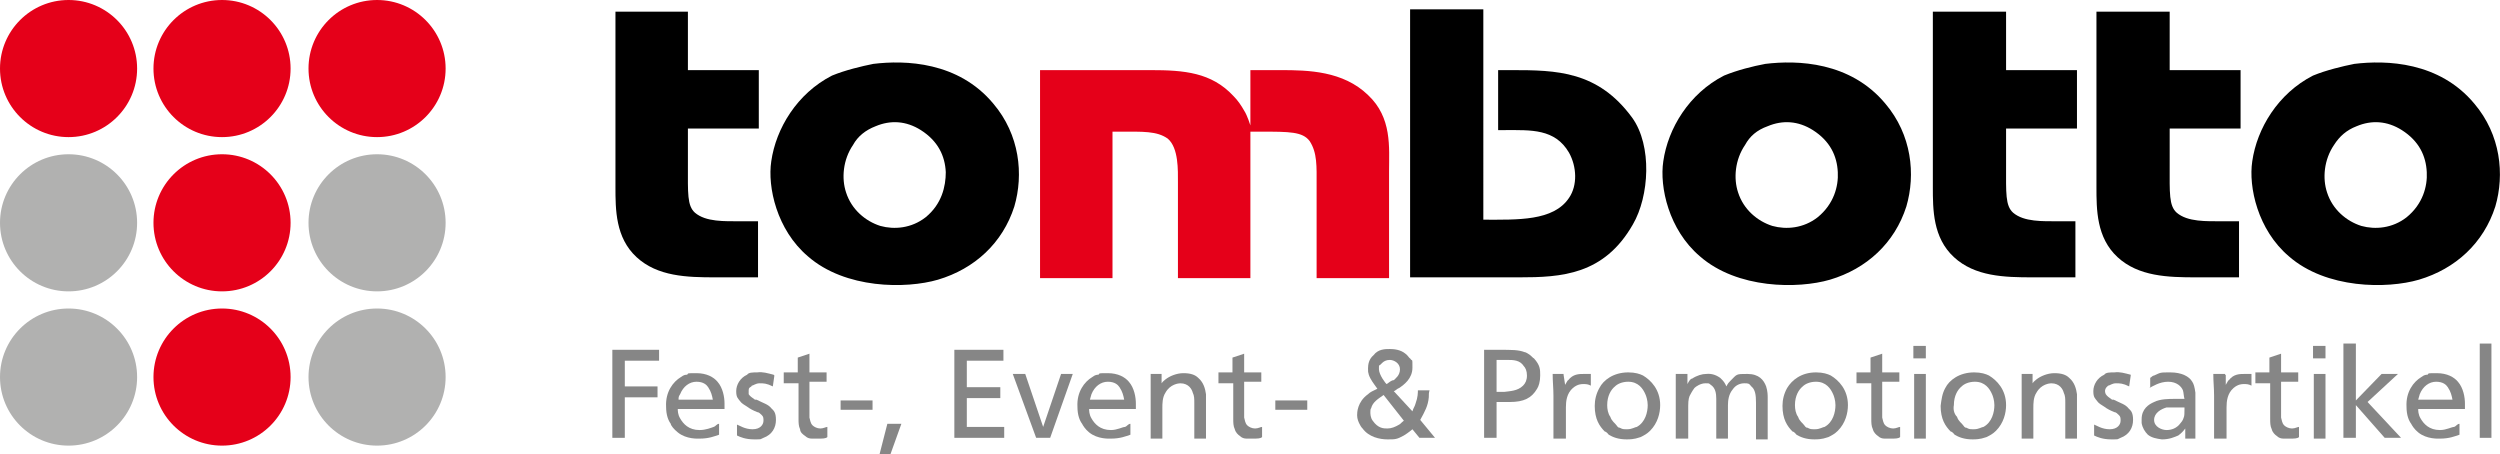 <?xml version="1.0" encoding="UTF-8"?>
<svg id="Ebene_1" data-name="Ebene 1" xmlns="http://www.w3.org/2000/svg" version="1.1" viewBox="0 0 320.9 58.3">
  <defs>
    <style>
      .cls-1, .cls-2, .cls-3, .cls-4, .cls-5, .cls-6 {
        stroke-width: 0px;
      }

      .cls-1, .cls-5 {
        fill: #e50019;
      }

      .cls-2 {
        fill: #000;
      }

      .cls-2, .cls-5, .cls-6 {
        fill-rule: evenodd;
      }

      .cls-3 {
        fill: #b1b1b0;
      }

      .cls-4, .cls-6 {
        fill: #868686;
      }
    </style>
  </defs>
  <g id="Vordergrund">
    <g>
      <path class="cls-2" d="M79,24c0,2.9,0,6.5,2.7,9s6.5,2.6,10.1,2.6h5.5v-7.2h-2.2c-2.1,0-4.5.1-5.9-1.1-1-.9-.9-2.5-.9-6.1v-4.7h9.1v-7.5h-9.1V1.5h-9.3v22.5h0Z"/>
      <path class="cls-2" d="M106.8,9.7c-4.5,2.3-7.2,6.8-7.8,11-.5,3.3.7,8.8,4.7,12.2,4.8,4.2,12.6,4.2,16.7,3,4.7-1.4,8.3-4.7,9.8-9.4,1.2-4.1.7-9.2-2.7-13.2-4.5-5.4-11.3-5.6-15.4-5.1-1.5.3-3.6.8-5.3,1.5ZM112.4,16.2c1.9-.8,3.9-.7,5.8.5,2.2,1.4,3.1,3.3,3.2,5.4,0,1.8-.5,4.1-2.6,5.8-1.8,1.4-4,1.6-5.8,1.1-1.9-.6-3.7-2.1-4.4-4.3-.6-1.8-.4-4.2.9-6.1.6-1.1,1.6-1.9,2.9-2.4Z"/>
      <path class="cls-5" d="M159.7,14.2c-.4-.7-.8-1.3-1.4-1.9-2.8-3-6.3-3.3-10.6-3.3h-14.2v26.7h9.3v-18.8h.9c3,0,4.8-.1,6.2.9,1.4,1.2,1.3,4.1,1.3,5.6v12.3h9.3v-18.8h1.4c3.6,0,5.3,0,6.2,1.2,1,1.5.9,3.3.9,5.6v12h9.3v-13.7c0-3.1.4-6.9-2.7-9.8-3.2-3.1-7.7-3.2-11.2-3.2h-3.9v7.1s-.4-1.3-.8-1.9Z"/>
      <path class="cls-2" d="M181,1.1v34.5h14c5.4,0,10.9-.3,14.6-6.8,2.1-3.6,2.5-10.1-.1-13.7-4.4-6-9.7-6.1-15.5-6.1h-1.7v7.7h.9c3.3,0,6.4-.2,8.2,2.9,1,1.8,1.1,4.2,0,5.8-2,3-6.6,2.8-11,2.8V1.2h-9.4Z"/>
      <path class="cls-2" d="M221.3,9.7c-4.5,2.3-7.2,6.8-7.8,11-.5,3.3.7,8.8,4.7,12.2,4.8,4.2,12.6,4.2,16.7,3,4.7-1.4,8.3-4.7,9.8-9.4,1.2-4.1.7-9.2-2.7-13.2-4.5-5.4-11.3-5.6-15.4-5.1-1.6.3-3.6.8-5.3,1.5ZM226.9,16.2c1.9-.8,3.9-.7,5.8.5,2.2,1.4,3.1,3.3,3.2,5.4.1,1.8-.5,4.1-2.6,5.8-1.8,1.4-4,1.6-5.8,1.1-1.9-.6-3.7-2.1-4.4-4.3-.6-1.8-.4-4.2.9-6.1.6-1.1,1.5-1.9,2.9-2.4h0Z"/>
      <path class="cls-2" d="M248.1,24c0,2.9,0,6.5,2.7,9s6.5,2.6,10.1,2.6h5.5v-7.2h-2.1c-2.1,0-4.5.1-5.9-1.1-1-.9-.9-2.5-.9-6.1v-4.7h9.1v-7.5h-9.1V1.5h-9.4v22.5Z"/>
      <path class="cls-2" d="M269.1,24c0,2.9,0,6.5,2.7,9s6.5,2.6,10.1,2.6h5.5v-7.2h-2.1c-2.1,0-4.5.1-5.9-1.1-1-.9-.9-2.5-.9-6.1v-4.7h9.1v-7.5h-9.1V1.5h-9.4v22.5h0Z"/>
      <path class="cls-2" d="M296.9,9.7c-4.5,2.3-7.2,6.8-7.8,11-.5,3.3.7,8.8,4.7,12.2,4.8,4.2,12.6,4.2,16.7,3,4.7-1.4,8.3-4.7,9.8-9.4,1.2-4.1.7-9.2-2.7-13.2-4.5-5.4-11.3-5.6-15.4-5.1-1.5.3-3.6.8-5.3,1.5h0ZM302.5,16.2c1.9-.8,3.9-.7,5.8.5,2.2,1.4,3.1,3.3,3.2,5.4.1,1.8-.5,4.1-2.6,5.8-1.8,1.4-4,1.6-5.8,1.1-1.9-.6-3.7-2.1-4.4-4.3-.6-1.8-.4-4.2.9-6.1.7-1.1,1.6-1.9,2.9-2.4Z"/>
    </g>
    <g>
      <polygon class="cls-6" points="78.6 44.9 78.6 56.2 80.2 56.2 80.2 51 84.4 51 84.4 49.6 80.2 49.6 80.2 46.3 84.6 46.3 84.6 44.9 78.6 44.9"/>
      <path class="cls-6" d="M93,52.5v-.7c0-.8-.2-2-.9-2.8-.5-.6-1.4-1.1-2.7-1.1s-1,0-1.2.2c-.2,0-.4,0-.8.3-1,.6-2,1.9-1.9,3.8,0,1.1.3,1.8.6,2.2,0,.2.4.7.9,1.1,1.1.9,2.6.8,2.8.8,1.2,0,1.9-.3,2.5-.5v-1.4c-.3,0-.4.3-.7.4s-1,.4-1.8.4c-1.4,0-2.1-.8-2.5-1.5-.3-.5-.3-1-.3-1.2h6ZM87.1,51.3c0-.3,0-.4.2-.7.4-1,1.2-1.6,2.1-1.6s1.3.4,1.5.7c.4.6.5,1.1.6,1.6,0,0-4.4,0-4.4,0Z"/>
      <path class="cls-6" d="M99.3,48.1c-.8-.2-1.4-.4-2.1-.3-.6,0-1.1,0-1.3.3-.9.4-1.4,1.3-1.4,2.1s.2.9.5,1.3c.2.3.6.5.9.7.4.3.8.5,1.3.7.2,0,.4.2.6.4s.2.4.2.7c0,.5-.4,1.1-1.4,1.1s-1.7-.5-2-.6v1.4c.4.2,1.1.5,2.2.5s.7,0,1.2-.2c1.1-.4,1.6-1.3,1.6-2.3s-.3-1.2-.6-1.5c-.4-.5-.9-.6-1.9-1.1,0,0,0,0-.2,0-.4-.3-.6-.4-.8-.7,0,0,0-.2,0-.4s0-.4.2-.5.2-.2.2-.2c.2,0,.5-.3,1-.3s.9,0,1.7.4l.2-1.4h0Z"/>
      <path class="cls-6" d="M100.6,48v1.2h1.9v4.6c0,.4,0,.9.2,1.3,0,.4.4.7.7.9.2.2.5.3.8.3s.5,0,.8,0c.6,0,1,0,1.2-.2v-1.3c-.2,0-.5.2-.9.2s-.8-.2-1-.4c-.3-.3-.3-.7-.4-1v-4.6h2.2v-1.2h-2.2v-2.4l-1.5.5v1.9h-1.8,0Z"/>
      <rect class="cls-4" x="107.9" y="51.4" width="4.1" height="1.2"/>
      <polygon class="cls-6" points="113.9 54.4 112.9 58.3 114.3 58.3 115.7 54.4 113.9 54.4"/>
      <polygon class="cls-6" points="122.5 44.9 122.5 56.2 128.9 56.2 128.9 54.8 124.1 54.8 124.1 51.1 128.4 51.1 128.4 49.7 124.1 49.7 124.1 46.3 128.8 46.3 128.8 44.9 122.5 44.9"/>
      <polygon class="cls-6" points="131.6 48 130 48 133 56.2 134.8 56.2 137.7 48 136.2 48 133.9 54.8 131.6 48"/>
      <path class="cls-6" d="M145.8,52.5v-.7c0-.8-.2-2-.9-2.8-.5-.6-1.4-1.1-2.7-1.1s-1,0-1.2.2c-.2,0-.4,0-.8.3-1,.6-2,1.9-1.9,3.8,0,1.1.3,1.8.6,2.2.1.2.4.7.9,1.1,1.1.9,2.6.8,2.8.8,1.2,0,1.9-.3,2.5-.5v-1.4c-.3,0-.4.3-.7.4-.3,0-1,.4-1.8.4-1.4,0-2.1-.8-2.5-1.5-.3-.5-.3-1-.3-1.2h6,0ZM139.9,51.3c.1-.3.1-.4.2-.7.4-1,1.2-1.6,2.1-1.6s1.3.4,1.5.7c.4.6.5,1.1.6,1.6h-4.4Z"/>
      <path class="cls-6" d="M149.1,48h-1.4v8.3h1.5v-3.9c0-.6,0-1.4.4-2,.6-1.1,1.7-1.2,1.9-1.2,1.1,0,1.5.8,1.6,1.2.2.4.2.8.2,1.3v4.6h1.5v-5.7c-.1-.7-.3-1.5-1-2.1-.4-.4-1-.6-1.9-.6s-1.8.4-2.3.8c-.2.2-.3.2-.5.5v-1.2h0Z"/>
      <path class="cls-6" d="M156.4,48v1.2h1.9v4.6c0,.4,0,.9.2,1.3.1.4.4.7.7.9.2.2.5.3.8.3s.5,0,.8,0c.6,0,1,0,1.2-.2v-1.3c-.2,0-.5.2-.9.2s-.8-.2-1-.4c-.3-.3-.3-.7-.4-1v-4.6h2.2v-1.2h-2.2v-2.4l-1.5.5v1.9h-1.8Z"/>
      <rect class="cls-4" x="163.7" y="51.4" width="4.1" height="1.2"/>
      <path class="cls-6" d="M178.9,50.2c.2,0,.4-.3.7-.4.6-.4,1.7-1.2,1.7-2.6s0-.7-.3-1.2c-.1,0-.3-.4-.6-.6-.6-.5-1.4-.6-2-.6s-1.5,0-2.1.8c-.6.5-.7,1.2-.7,1.7s0,.4.1.8c.2.6.6,1.1,1.1,1.8-.6.3-.9.4-1.2.7-1.4,1-1.4,2.4-1.4,2.7,0,.5.2.9.3,1.1.1.2.2.4.4.6.8,1.1,2.2,1.4,3.2,1.4s1.2,0,2.1-.5c.3-.2.5-.3,1.1-.8l.9,1.1h2l-1.9-2.3c.6-1.1,1-1.8,1.1-2.9,0-.4,0-.6.1-.9h-1.5c0,.3,0,.9-.3,1.7-.1.4-.3.6-.4,1l-2.4-2.6h0ZM180.2,54c-.4.3-.4.4-.6.5-.5.3-1,.5-1.5.5s-1.2,0-1.9-1c-.3-.4-.3-.9-.3-1.1s0-.4.1-.5c.2-.8.9-1.2,1.6-1.7l2.6,3.3h0ZM178,49.3c-.1,0-1-1.2-1-1.9s0-.4.2-.6l.2-.2c.2-.2.5-.4,1-.4s1.3.4,1.3,1.2-.6,1.2-.8,1.4c-.3,0-.6.3-.9.5Z"/>
      <path class="cls-6" d="M190.5,44.9v11.3h1.6v-4.6h1.7c1.8,0,2.8-.5,3.5-1.7.2-.3.4-.9.4-1.7s0-1.3-.8-2.2c-.1,0-.3-.3-.6-.5s-.5-.3-.6-.3c-.8-.3-1.6-.3-3.3-.3h-1.9,0ZM192.1,46.2h1.4c.7,0,1.6,0,2.1.8.2.2.4.6.4,1.2s-.2,1-.5,1.3c-.7.7-1.7.7-2.4.8h-1v-4.1Z"/>
      <path class="cls-6" d="M200.7,48h-1.4c0,1,.1,1.8.1,2.8v5.5h1.6v-4c0-.8.1-1.8.9-2.5.6-.5,1.1-.5,1.3-.5.4,0,.6,0,1,.2v-1.5c-.1,0-.5,0-.9,0-.6,0-1.4,0-2,.8-.1,0-.2.3-.4.6l-.2-1.3h0Z"/>
      <path class="cls-6" d="M204.7,52.1c0,1.7.6,2.6,1.3,3.3.2,0,.4.3.5.4.5.3,1.2.6,2.3.6s1.4-.2,1.8-.3c.4-.2.8-.4,1.2-.8,1-1,1.3-2.3,1.3-3.3,0-2-1.2-3.2-2.2-3.8-.4-.2-1-.4-1.9-.4-1.9,0-3.2,1-3.7,2-.4.7-.6,1.5-.6,2.3h0ZM206.3,52c0-1.2.5-2,1-2.4.3-.3.9-.6,1.7-.6,1.3,0,1.9.9,2.2,1.6.1.2.3.8.3,1.4,0,.9-.3,2.2-1.4,2.8-.2,0-.6.3-1.2.3s-.6,0-1-.2c-.1,0-.2,0-.4-.3s-.6-.5-.8-1.1c-.3-.4-.4-1-.4-1.5h0Z"/>
      <path class="cls-6" d="M216.5,48h-1.4v8.3h1.6v-4.2c0-.8.1-1.2.3-1.5,0,0,.2-.4.5-.8.2-.2.8-.6,1.4-.6s.4,0,.7.2c.6.4.7,1.1.7,1.8v5.1h1.5v-4.3c0-.6.1-1.4.6-2,.4-.6,1-.8,1.5-.8s.6,0,.9.4c.5.4.6,1.1.6,2.1v4.7h1.5v-5.4c0-.2,0-.8-.2-1.4-.3-.8-.9-1.6-2.4-1.6s-1.3,0-2.2.9c-.2.2-.3.3-.5.7,0,0-.2-.5-.5-.8l-.3-.3c-.3-.2-.9-.6-1.8-.5-.5,0-1.2.2-1.8.6-.2,0-.4.3-.6.7v-1.3h-.1Z"/>
      <path class="cls-6" d="M228.8,52.1c0,1.7.6,2.6,1.3,3.3.2,0,.4.3.5.4.5.3,1.2.6,2.3.6s1.4-.2,1.8-.3c.4-.2.8-.4,1.2-.8,1-1,1.3-2.3,1.3-3.3,0-2-1.2-3.2-2.2-3.8-.4-.2-1-.4-1.9-.4-1.9,0-3.1,1-3.7,2-.4.7-.6,1.5-.6,2.3h0ZM230.4,52c0-1.2.5-2,1-2.4.3-.3.9-.6,1.7-.6,1.3,0,1.9.9,2.2,1.6.1.2.3.8.3,1.4,0,.9-.3,2.2-1.4,2.8-.2,0-.6.3-1.2.3s-.6,0-1-.2c-.1,0-.2,0-.4-.3s-.6-.5-.8-1.1c-.3-.4-.4-1-.4-1.5h0Z"/>
      <path class="cls-6" d="M238.3,48v1.2h1.9v4.6c0,.4,0,.9.2,1.3.1.4.4.7.7.9.2.2.5.3.8.3s.5,0,.8,0c.6,0,1,0,1.2-.2v-1.3c-.2,0-.5.2-.9.2s-.8-.2-1-.4c-.3-.3-.3-.7-.4-1v-4.6h2.2v-1.2h-2.2v-2.4l-1.5.5v1.9h-1.8Z"/>
      <path class="cls-6" d="M245.6,44.4v1.6h1.6v-1.6h-1.6ZM245.7,48v8.3h1.5v-8.3h-1.5Z"/>
      <path class="cls-6" d="M249.1,52.1c0,1.7.6,2.6,1.3,3.3.2,0,.4.3.5.4.5.3,1.2.6,2.3.6s1.4-.2,1.8-.3c.4-.2.8-.4,1.2-.8,1-1,1.3-2.3,1.3-3.3,0-2-1.2-3.2-2.2-3.8-.4-.2-1-.4-1.9-.4-1.9,0-3.2,1-3.7,2-.4.7-.5,1.5-.6,2.3ZM250.8,52c0-1.2.5-2,1-2.4.3-.3.9-.6,1.7-.6,1.3,0,1.9.9,2.2,1.6.1.2.3.8.3,1.4,0,.9-.3,2.2-1.4,2.8-.2,0-.6.3-1.2.3s-.6,0-1-.2c-.1,0-.2,0-.4-.3s-.6-.5-.8-1.1c-.4-.4-.5-1-.4-1.5h0Z"/>
      <path class="cls-6" d="M260.9,48h-1.4v8.3h1.5v-3.9c0-.6,0-1.4.4-2,.6-1.1,1.7-1.2,1.9-1.2,1.1,0,1.5.8,1.6,1.2.2.4.2.8.2,1.3v4.6h1.5v-5.7c-.1-.7-.3-1.5-1-2.1-.4-.4-1-.6-1.9-.6s-1.8.4-2.3.8c-.2.2-.3.2-.5.5v-1.2h0Z"/>
      <path class="cls-6" d="M273.5,48.1c-.8-.2-1.4-.4-2.1-.3-.6,0-1.1,0-1.3.3-.9.4-1.4,1.3-1.4,2.1s.2.9.5,1.3c.2.3.6.5.9.7.4.3.8.5,1.3.7.2,0,.4.2.6.4s.2.4.2.7c0,.5-.4,1.1-1.4,1.1s-1.7-.5-2-.6v1.4c.4.2,1.1.5,2.2.5s.7,0,1.2-.2c1.1-.4,1.6-1.3,1.6-2.3s-.3-1.2-.6-1.5c-.4-.5-.9-.6-1.9-1.1-.1,0-.1,0-.2,0-.4-.3-.6-.4-.8-.7,0,0-.1-.2-.1-.4s.1-.4.2-.5l.2-.2c.2,0,.5-.3,1-.3s.9,0,1.7.4l.2-1.4h0Z"/>
      <path class="cls-6" d="M275.9,49.8c.4-.2,1.3-.8,2.4-.8s1.7.6,1.9,1.1c.1.3.1.8.2,1.1h-1.2c-.8,0-1.9,0-2.7.4-.7.3-1.6.9-1.6,2.2v.5c.1.6.4,1.1.8,1.5.5.4,1.1.5,1.8.6,1,0,1.6-.3,2.1-.5.4-.3.6-.5.9-.9v1.3h1.3v-5.9c-.1-.7-.2-1.1-.4-1.4-.4-.7-1.4-1.2-2.8-1.2s-1.2,0-2.1.4c-.2,0-.3.2-.5.3v1.3h0ZM280.4,52.5c0,.5,0,.9-.1,1.1,0,0-.1.4-.4.7-.5.7-1.2.9-1.8.9s-1.6-.4-1.6-1.3.9-1.4,1.6-1.6c.2,0,.6,0,1.1,0h1.2v.3h0Z"/>
      <path class="cls-6" d="M285.6,48h-1.5c0,1,.1,1.8.1,2.8v5.5h1.6v-4c0-.8.1-1.8.9-2.5.6-.5,1.1-.5,1.3-.5.4,0,.6,0,1,.2v-1.5c-.1,0-.5,0-.9,0-.6,0-1.4,0-2,.8-.1,0-.2.3-.4.6v-1.3h-.1Z"/>
      <path class="cls-6" d="M289.5,48v1.2h1.9v4.6c0,.4,0,.9.2,1.3.1.4.4.7.7.9.2.2.5.3.8.3s.5,0,.8,0c.6,0,1,0,1.2-.2v-1.3c-.2,0-.5.2-.9.2s-.8-.2-1-.4c-.3-.3-.3-.7-.4-1v-4.6h2.2v-1.2h-2.2v-2.4l-1.5.5v1.9h-1.8q0,0,0,.1Z"/>
      <path class="cls-6" d="M296.9,44.4v1.6h1.6v-1.6h-1.6ZM297,48v8.3h1.5v-8.3h-1.5Z"/>
      <polygon class="cls-6" points="300.8 44.1 300.8 56.2 302.4 56.2 302.4 52 306.1 56.2 308.2 56.2 303.9 51.6 307.8 48 305.7 48 302.4 51.4 302.4 44.1 300.8 44.1"/>
      <path class="cls-6" d="M316.4,52.5v-.7c0-.8-.2-2-.9-2.8-.5-.6-1.4-1.1-2.7-1.1s-1,0-1.2.2c-.2,0-.4,0-.8.3-1,.6-2,1.9-1.9,3.8,0,1.1.3,1.8.6,2.2.1.2.4.7.9,1.1,1.1.9,2.6.8,2.8.8,1.2,0,1.9-.3,2.5-.5v-1.4c-.3,0-.4.3-.7.4-.3,0-1,.4-1.8.4-1.4,0-2.1-.8-2.5-1.5-.3-.5-.3-1-.3-1.2h6ZM310.4,51.3c.1-.3.1-.4.2-.7.4-1,1.2-1.6,2.1-1.6s1.3.4,1.5.7c.4.6.5,1.1.6,1.6h-4.4Z"/>
      <rect class="cls-4" x="318.3" y="44.1" width="1.5" height="12.1"/>
    </g>
    <g>
      <circle class="cls-1" cx="8.8" cy="8.8" r="8.8"/>
      <path class="cls-1" d="M8.8,8.8"/>
    </g>
    <g>
      <circle class="cls-3" cx="8.8" cy="28.6" r="8.8"/>
      <path class="cls-3" d="M8.8,28.6"/>
    </g>
    <g>
      <circle class="cls-3" cx="8.8" cy="48.4" r="8.8"/>
      <path class="cls-3" d="M8.8,48.4"/>
    </g>
    <g>
      <circle class="cls-1" cx="28.5" cy="8.8" r="8.8"/>
      <path class="cls-1" d="M28.5,8.8"/>
    </g>
    <g>
      <circle class="cls-1" cx="28.5" cy="28.6" r="8.8"/>
      <path class="cls-1" d="M28.5,28.6"/>
    </g>
    <g>
      <circle class="cls-1" cx="28.5" cy="48.4" r="8.8"/>
      <path class="cls-1" d="M28.5,48.4"/>
    </g>
    <g>
      <circle class="cls-1" cx="48.4" cy="8.8" r="8.8"/>
      <path class="cls-1" d="M48.4,8.8"/>
    </g>
    <g>
      <circle class="cls-3" cx="48.4" cy="28.6" r="8.8"/>
      <path class="cls-3" d="M48.4,28.6"/>
    </g>
    <g>
      <circle class="cls-3" cx="48.4" cy="48.4" r="8.8"/>
      <path class="cls-3" d="M48.4,48.4"/>
    </g>
  </g>
</svg>